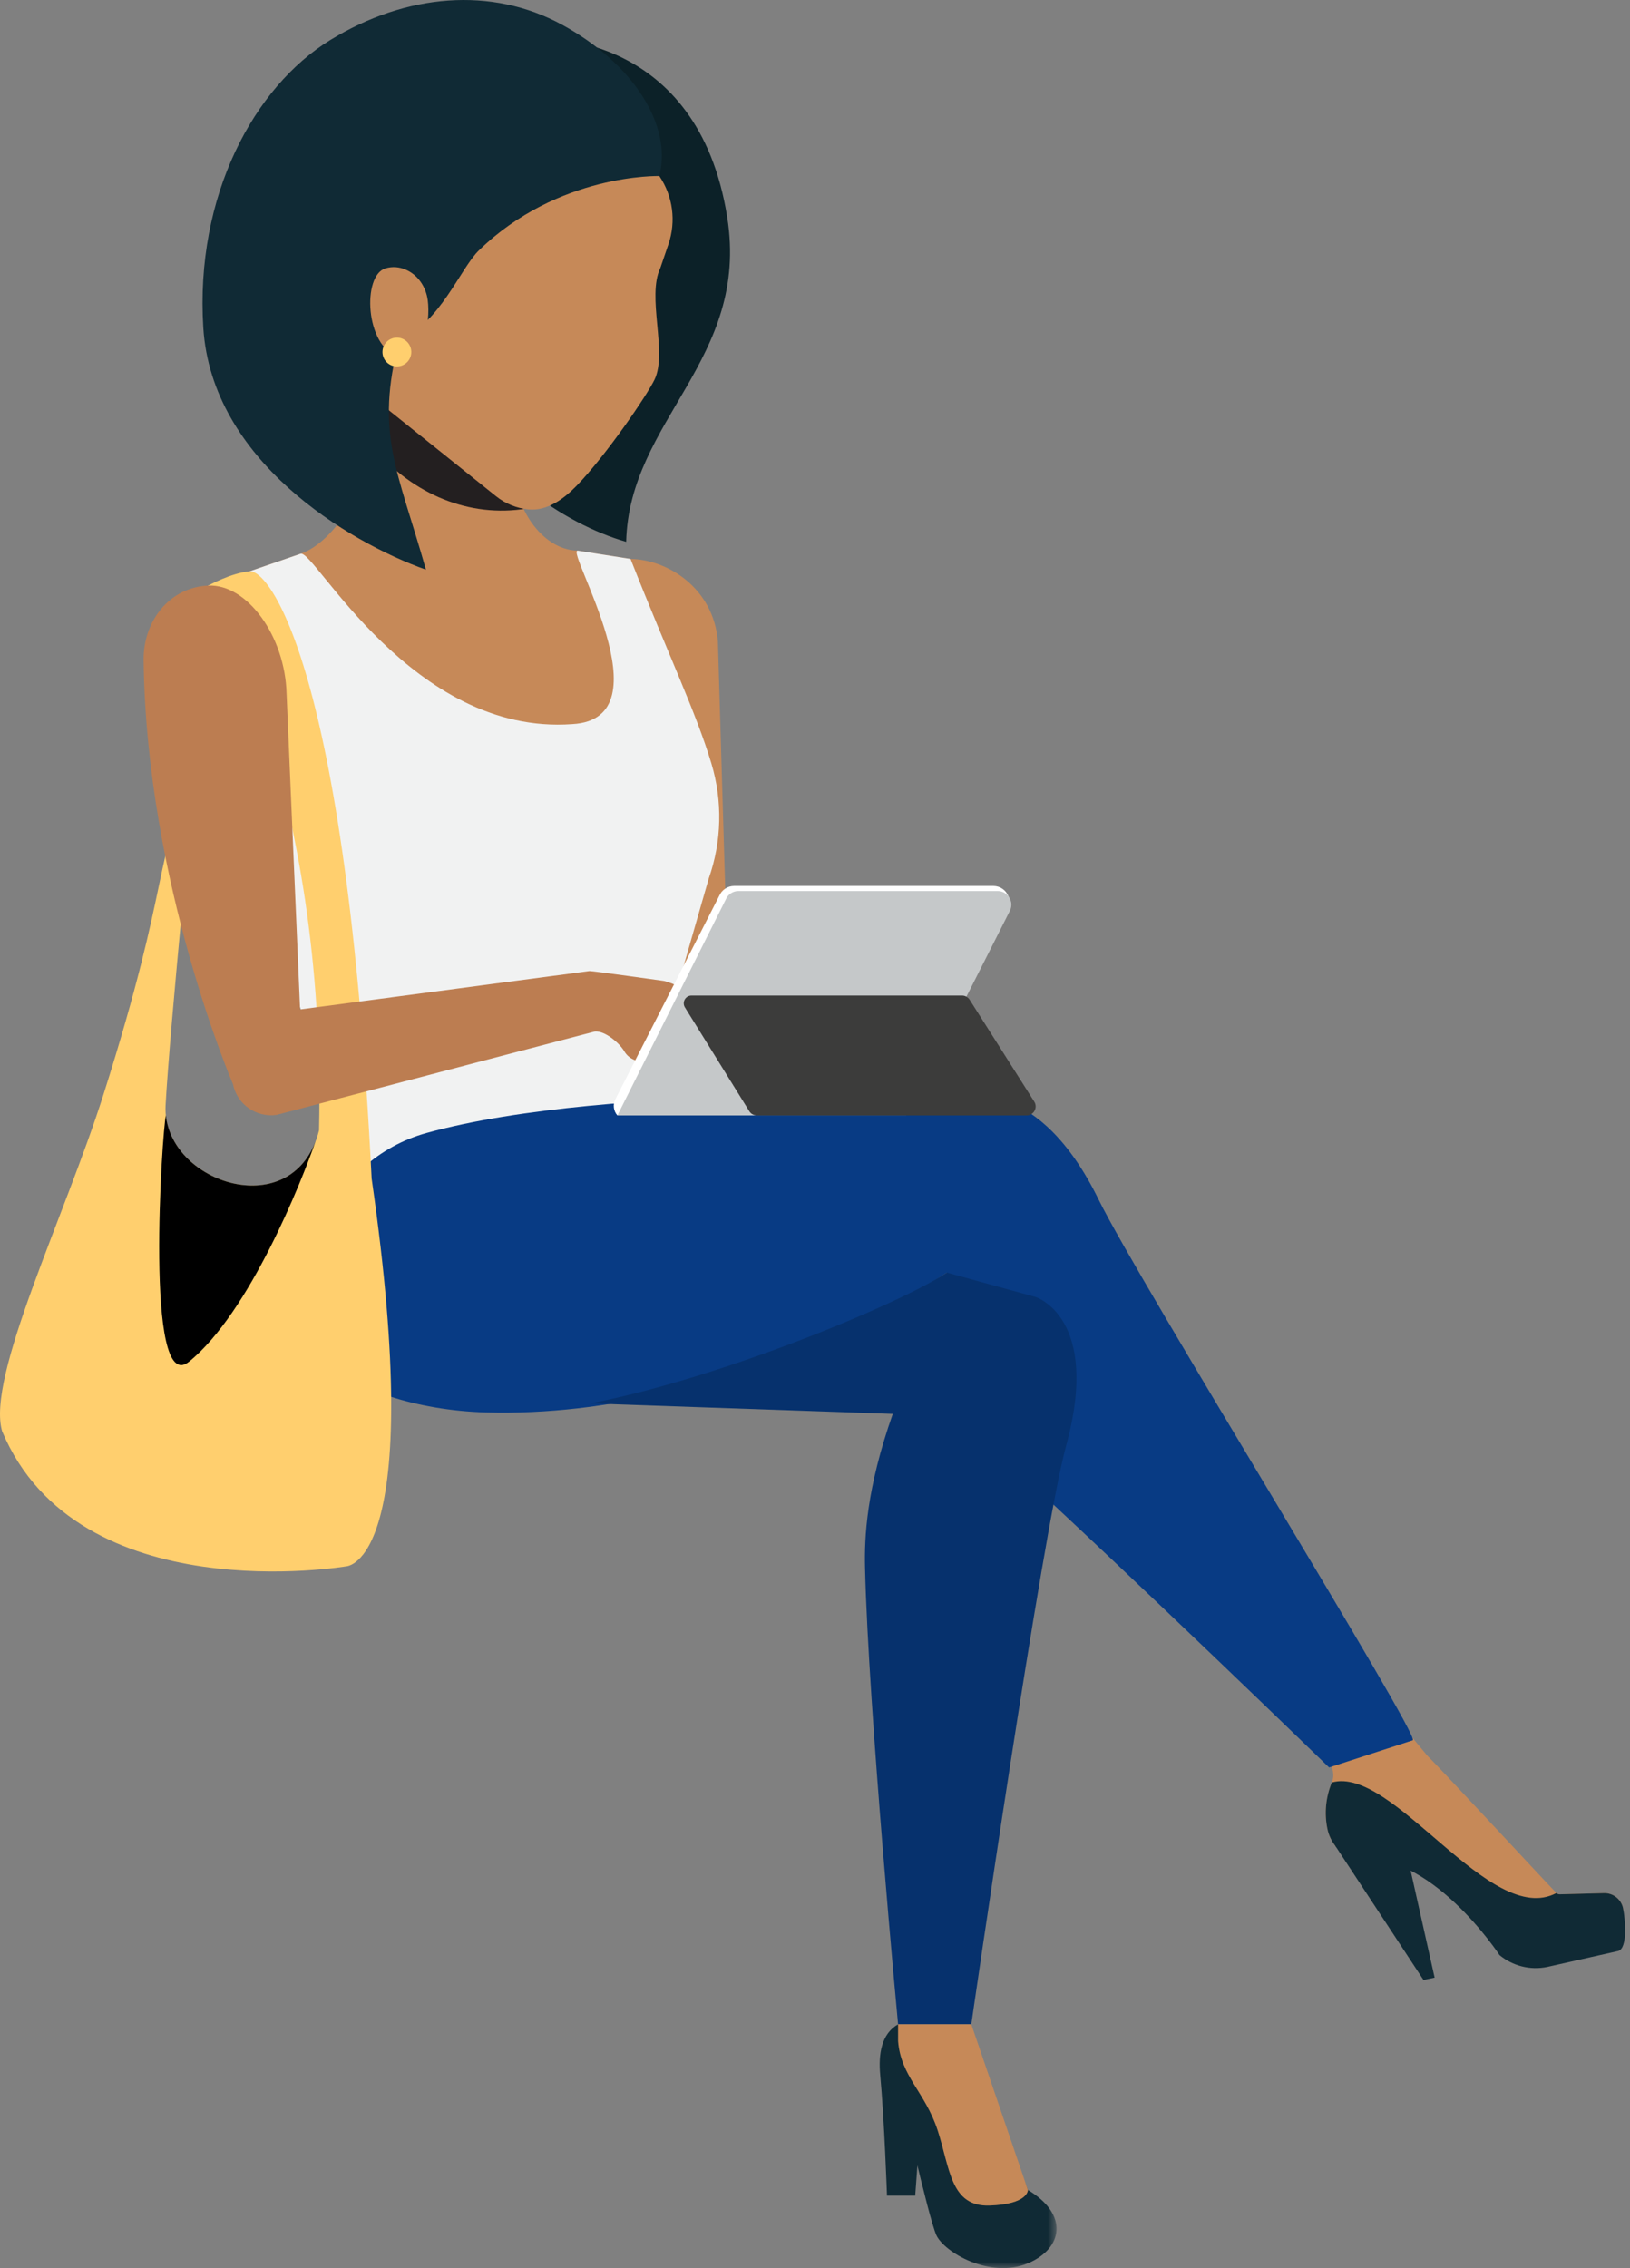 <?xml version="1.0" encoding="UTF-8"?>
<svg width="133px" height="185px" viewBox="0 0 133 185" version="1.1" xmlns="http://www.w3.org/2000/svg" xmlns:xlink="http://www.w3.org/1999/xlink">
    <rect x="0" y="0" width="133" height="185" fill="#808080" stroke="none"/>
    <!-- Generator: Sketch 52.6 (67491) - http://www.bohemiancoding.com/sketch -->
    <title>Group 48</title>
    <desc>Created with Sketch.</desc>
    <defs>
        <polygon id="path-1" points="0.279 0.867 13.21 0.867 13.21 16 0.279 16"></polygon>
    </defs>
    <g id="Page-1" stroke="none" stroke-width="1" fill="none" fill-rule="evenodd">
        <g id="04_Homepage-vysledky-2018" transform="translate(-665, -856)">
            <g id="pocet-absolventov" transform="translate(328, 855)">
                <g id="Group-48" transform="translate(337, 1)">
                    <path d="M108.074,142.404 C107.871,142.473 107.772,142.702 107.861,142.898 C107.861,142.898 109.186,144.135 108.671,145.377 C108.176,146.568 108.049,147.88 108.305,149.143 C108.543,150.308 109.378,151.26 110.502,151.648 C114.261,151.222 118.031,152.339 120.951,154.744 L123.926,157.194 C125.008,158.084 126.433,158.439 127.805,158.159 L131.228,157.462 C132.065,157.292 132.605,156.476 132.435,155.64 C132.286,154.905 131.63,154.383 130.88,154.403 L127.26,154.497 C127.159,154.5 127.065,154.464 126.995,154.392 C125.968,153.343 117.606,144.297 116.493,143.224 C116.48,143.211 116.47,143.2 116.459,143.186 L114.265,140.548 C114.169,140.432 114.012,140.388 113.87,140.436 L108.074,142.404 Z" id="Fill-1" fill="#C68958"></path>
                    <path d="M108.671,145.377 C108.176,146.568 108.049,147.88 108.306,149.144 C108.543,150.308 109.378,151.261 110.502,151.648 C116.654,150.749 122.357,159.46 122.357,159.46 C123.438,160.349 124.863,160.705 126.236,160.425 L132.006,159.129 C132.843,158.959 132.606,156.476 132.436,155.64 C132.286,154.905 131.63,154.383 130.88,154.403 L127.26,154.498 C127.159,154.5 127.066,154.464 126.995,154.393 C121.571,157.283 113.681,143.954 108.671,145.377" id="Fill-3" fill="#102A35"></path>
                    <polygon id="Fill-5" fill="#102A35" points="108.954 150.544 116.148 161.483 117.059 161.294 114.791 151.182"></polygon>
                    <path d="M44.254,3.161 C44.254,3.161 56.938,2.609 59.337,17.712 C61.187,29.354 51.335,34.224 51.092,44.19 C46.045,42.756 39.107,38.117 38.051,32.457 C35.788,20.321 44.254,3.161 44.254,3.161" id="Fill-7" fill="#0C2128"></path>
                    <path d="M58.577,52.313 C58.213,47.947 54.477,45.638 51.447,45.585 L47.134,44.909 C44.103,44.856 41.842,41.06 42.154,38.522 C42.465,35.985 42.718,33.928 42.718,33.928 L30.733,32.457 L30.169,37.051 C29.857,39.588 27.397,44.175 24.531,45.163 L16.994,47.759 C14.128,48.746 14.443,55.141 14.918,58.134 L44.751,65.229 L62.033,100.997 L67.8,101.432 L59.512,83.909 L58.577,52.313 Z" id="Fill-9" fill="#C68958"></path>
                    <path d="M42.154,38.523 C42.465,35.985 42.717,33.929 42.717,33.929 L30.733,32.458 L30.265,36.27 C33.307,40.025 37.824,42.155 42.546,41.54 C42.609,41.532 42.671,41.519 42.734,41.51 C42.266,40.506 42.042,39.434 42.154,38.523" id="Fill-11" fill="#231F20"></path>
                    <path d="M34.755,112.401 L46.746,112.913 C57.05,110.909 70.718,105.163 74.059,102.897 L43.98,95.853 L34.755,112.401 Z" id="Fill-13" fill="#010326"></path>
                    <path d="M57.831,71.645 C58.895,68.621 58.97,65.34 58.046,62.269 C56.785,58.082 54.627,53.631 51.447,45.585 L47.134,44.909 C46.125,44.891 54.554,58.623 46.697,59.058 C33.608,60.009 25.639,44.781 24.531,45.163 L16.994,47.759 C14.128,48.746 27.491,92.258 27.491,92.258 L27.567,104.553 L59.512,91.458 L54.407,83.55 L57.831,71.645 Z" id="Fill-15" fill="#F1F2F2"></path>
                    <path d="M89.642,97.837 C84.733,87.807 78.765,89.475 78.765,89.475 C78.765,89.475 49.843,88.246 34.802,92.406 C26.956,94.575 22.952,103.55 27.012,110.605 C27.158,110.858 27.313,111.111 27.478,111.367 C28.659,113.19 33.918,115.041 39.657,115.196 C59.991,115.749 77.252,103.79 77.252,103.79 C76.071,107.778 78.377,115.736 82.339,119.368 C92.461,128.65 108.448,144.153 108.448,144.153 L115.277,141.936 C115.976,141.709 92.883,104.459 89.642,97.837" id="Fill-17" fill="#083B84"></path>
                    <path d="M84.482,105.775 L77.253,103.79 C73.691,106.205 59.127,112.328 48.147,114.463 L72.847,115.316 C70.691,121.438 70.523,125.357 70.583,127.887 C70.849,139.337 73.279,165.101 73.279,165.101 L79.254,165.101 C79.254,165.101 85.048,124.991 86.983,117.942 C89.873,107.411 84.482,105.775 84.482,105.775" id="Fill-19" fill="#06316D"></path>
                    <path d="M15.944,62.898 C15.944,62.898 13.849,83.878 13.51,90.157 C13.172,96.436 24.068,100.091 26.033,92.187 C26.67,64.057 16.994,47.759 16.994,47.759 C16.994,47.759 18.874,46.72 20.383,46.592 C21.894,46.463 28.224,54.081 30.324,96.131 C34.871,127.623 28.256,127.747 28.256,127.747 C28.256,127.747 6.359,131.478 0.172,116.729 C-1.125,112.294 5.262,99.289 8.431,89.305 C14.11,71.417 12.39,70.242 15.944,62.898" id="Fill-21" fill="#FFCF6E"></path>
                    <path d="M15.421,111.061 C11.764,114.02 13.232,92.201 13.536,90.961 C14.089,96.489 23.323,99.481 25.75,93.076 C24.613,96.369 20.352,107.071 15.421,111.061" id="Fill-23" fill="#000000"></path>
                    <path d="M54.179,80.006 C54.179,80.006 48.323,79.179 48.094,79.199 L24.485,82.329 L23.383,56.564 C23.262,51.889 20.177,47.623 16.993,47.759 C13.81,47.895 11.677,50.673 11.718,53.86 C11.951,72.132 19.01,88.419 19.01,88.419 C19.341,90.076 20.92,91.169 22.574,90.928 L48.535,84.129 C49.386,84.052 50.572,85.113 50.923,85.719 C51.445,86.621 52.33,86.524 52.98,86.87 C52.98,86.87 62.212,87.188 62.002,85.66 C61.792,84.131 56.41,80.563 54.179,80.006" id="Fill-25" fill="#BC7D51"></path>
                    <path d="M81.05,72.257 L59.907,72.257 C59.373,72.257 58.892,72.576 58.684,73.067 L50.211,89.653 C49.989,90.087 50.056,90.611 50.376,90.975 L82.514,73.715 L82.281,73.106 C82.088,72.596 81.597,72.257 81.05,72.257" id="Fill-27" fill="#FFFFFF"></path>
                    <path d="M81.402,72.673 L60.253,72.673 C59.801,72.673 59.394,72.944 59.22,73.36 L55.075,81.616 L50.376,90.974 L73.948,90.974 L82.434,74.221 C82.741,73.485 82.2,72.673 81.402,72.673" id="Fill-29" fill="#C5C8C9"></path>
                    <path d="M79.118,81.537 C78.983,81.325 78.749,81.196 78.498,81.196 L56.425,81.196 C55.929,81.196 55.625,81.742 55.887,82.164 L61.136,90.627 C61.269,90.843 61.505,90.975 61.759,90.975 L83.77,90.975 C84.348,90.975 84.7,90.336 84.389,89.847 L79.118,81.537 Z" id="Fill-31" fill="#3C3C3B"></path>
                    <path d="M53.884,21.844 C52.749,24.204 54.48,28.701 53.413,30.95 C52.817,32.207 49.463,37.129 47.053,39.613 C45.988,40.709 44.629,41.698 43.109,41.547 C42.146,41.451 41.232,41.078 40.477,40.473 L31.207,33.046 L35.576,10.551 L52.15,11.924 L53.798,14.357 C54.905,15.99 55.181,18.049 54.542,19.917 L53.884,21.844 Z" id="Fill-33" fill="#C68958"></path>
                    <path d="M53.798,14.357 C53.798,14.357 45.553,14.128 39.075,20.422 C37.545,21.908 35.925,26.323 32.58,27.757 C30.576,35.367 32.453,38.345 34.755,46.464 C28.372,44.191 17.274,37.531 16.59,26.743 C15.908,15.956 20.741,7.078 26.938,3.272 C33.133,-0.534 40.13,-1.109 45.87,2.022 C51.611,5.153 54.88,10.184 53.798,14.357" id="Fill-35" fill="#102A35"></path>
                    <path d="M34.9,24.471 C34.75,23.375 34.08,22.381 33.052,21.97 C32.589,21.783 32.048,21.709 31.453,21.885 C29.547,22.447 29.782,28.242 32.489,29.096 C34.482,29.725 35.158,26.364 34.9,24.471" id="Fill-37" fill="#C68958"></path>
                    <path d="M31.218,28.87 C31.305,29.514 31.898,29.965 32.542,29.878 C33.186,29.791 33.637,29.199 33.55,28.555 C33.463,27.911 32.87,27.459 32.227,27.546 C31.582,27.633 31.131,28.226 31.218,28.87" id="Fill-39" fill="#FFCF6E"></path>
                    <g id="Group-43" transform="translate(73, 168.985)">
                        <mask id="mask-2" fill="white">
                            <use xlink:href="#path-1"></use>
                        </mask>
                        <g id="Clip-42"></g>
                        <path d="M10.873,9.63 C14.226,11.622 13.743,14.401 10.873,15.606 C7.785,16.9 4.048,14.709 3.404,13.315 C2.761,11.921 0.279,0.867 0.279,0.867 L7.433,0.867 L10.873,9.63 Z" id="Fill-41" fill="#102A35" mask="url(#mask-2)"></path>
                    </g>
                    <path d="M73.279,165.101 C71.923,165.87 71.661,167.524 71.823,169.255 C72.158,172.83 72.375,179.08 72.375,179.08 L74.677,179.08 L75.308,170.45 L73.279,165.101" id="Fill-44" fill="#102A35"></path>
                    <path d="M79.255,165.101 L83.873,178.616 C83.873,178.616 83.917,179.785 80.731,179.884 C77.543,179.984 77.516,176.838 76.504,173.737 C75.491,170.635 73.499,169.355 73.279,166.466 L73.279,165.101 L79.255,165.101 Z" id="Fill-46" fill="#C68958"></path>
                </g>
            </g>
        </g>
    </g>
</svg>